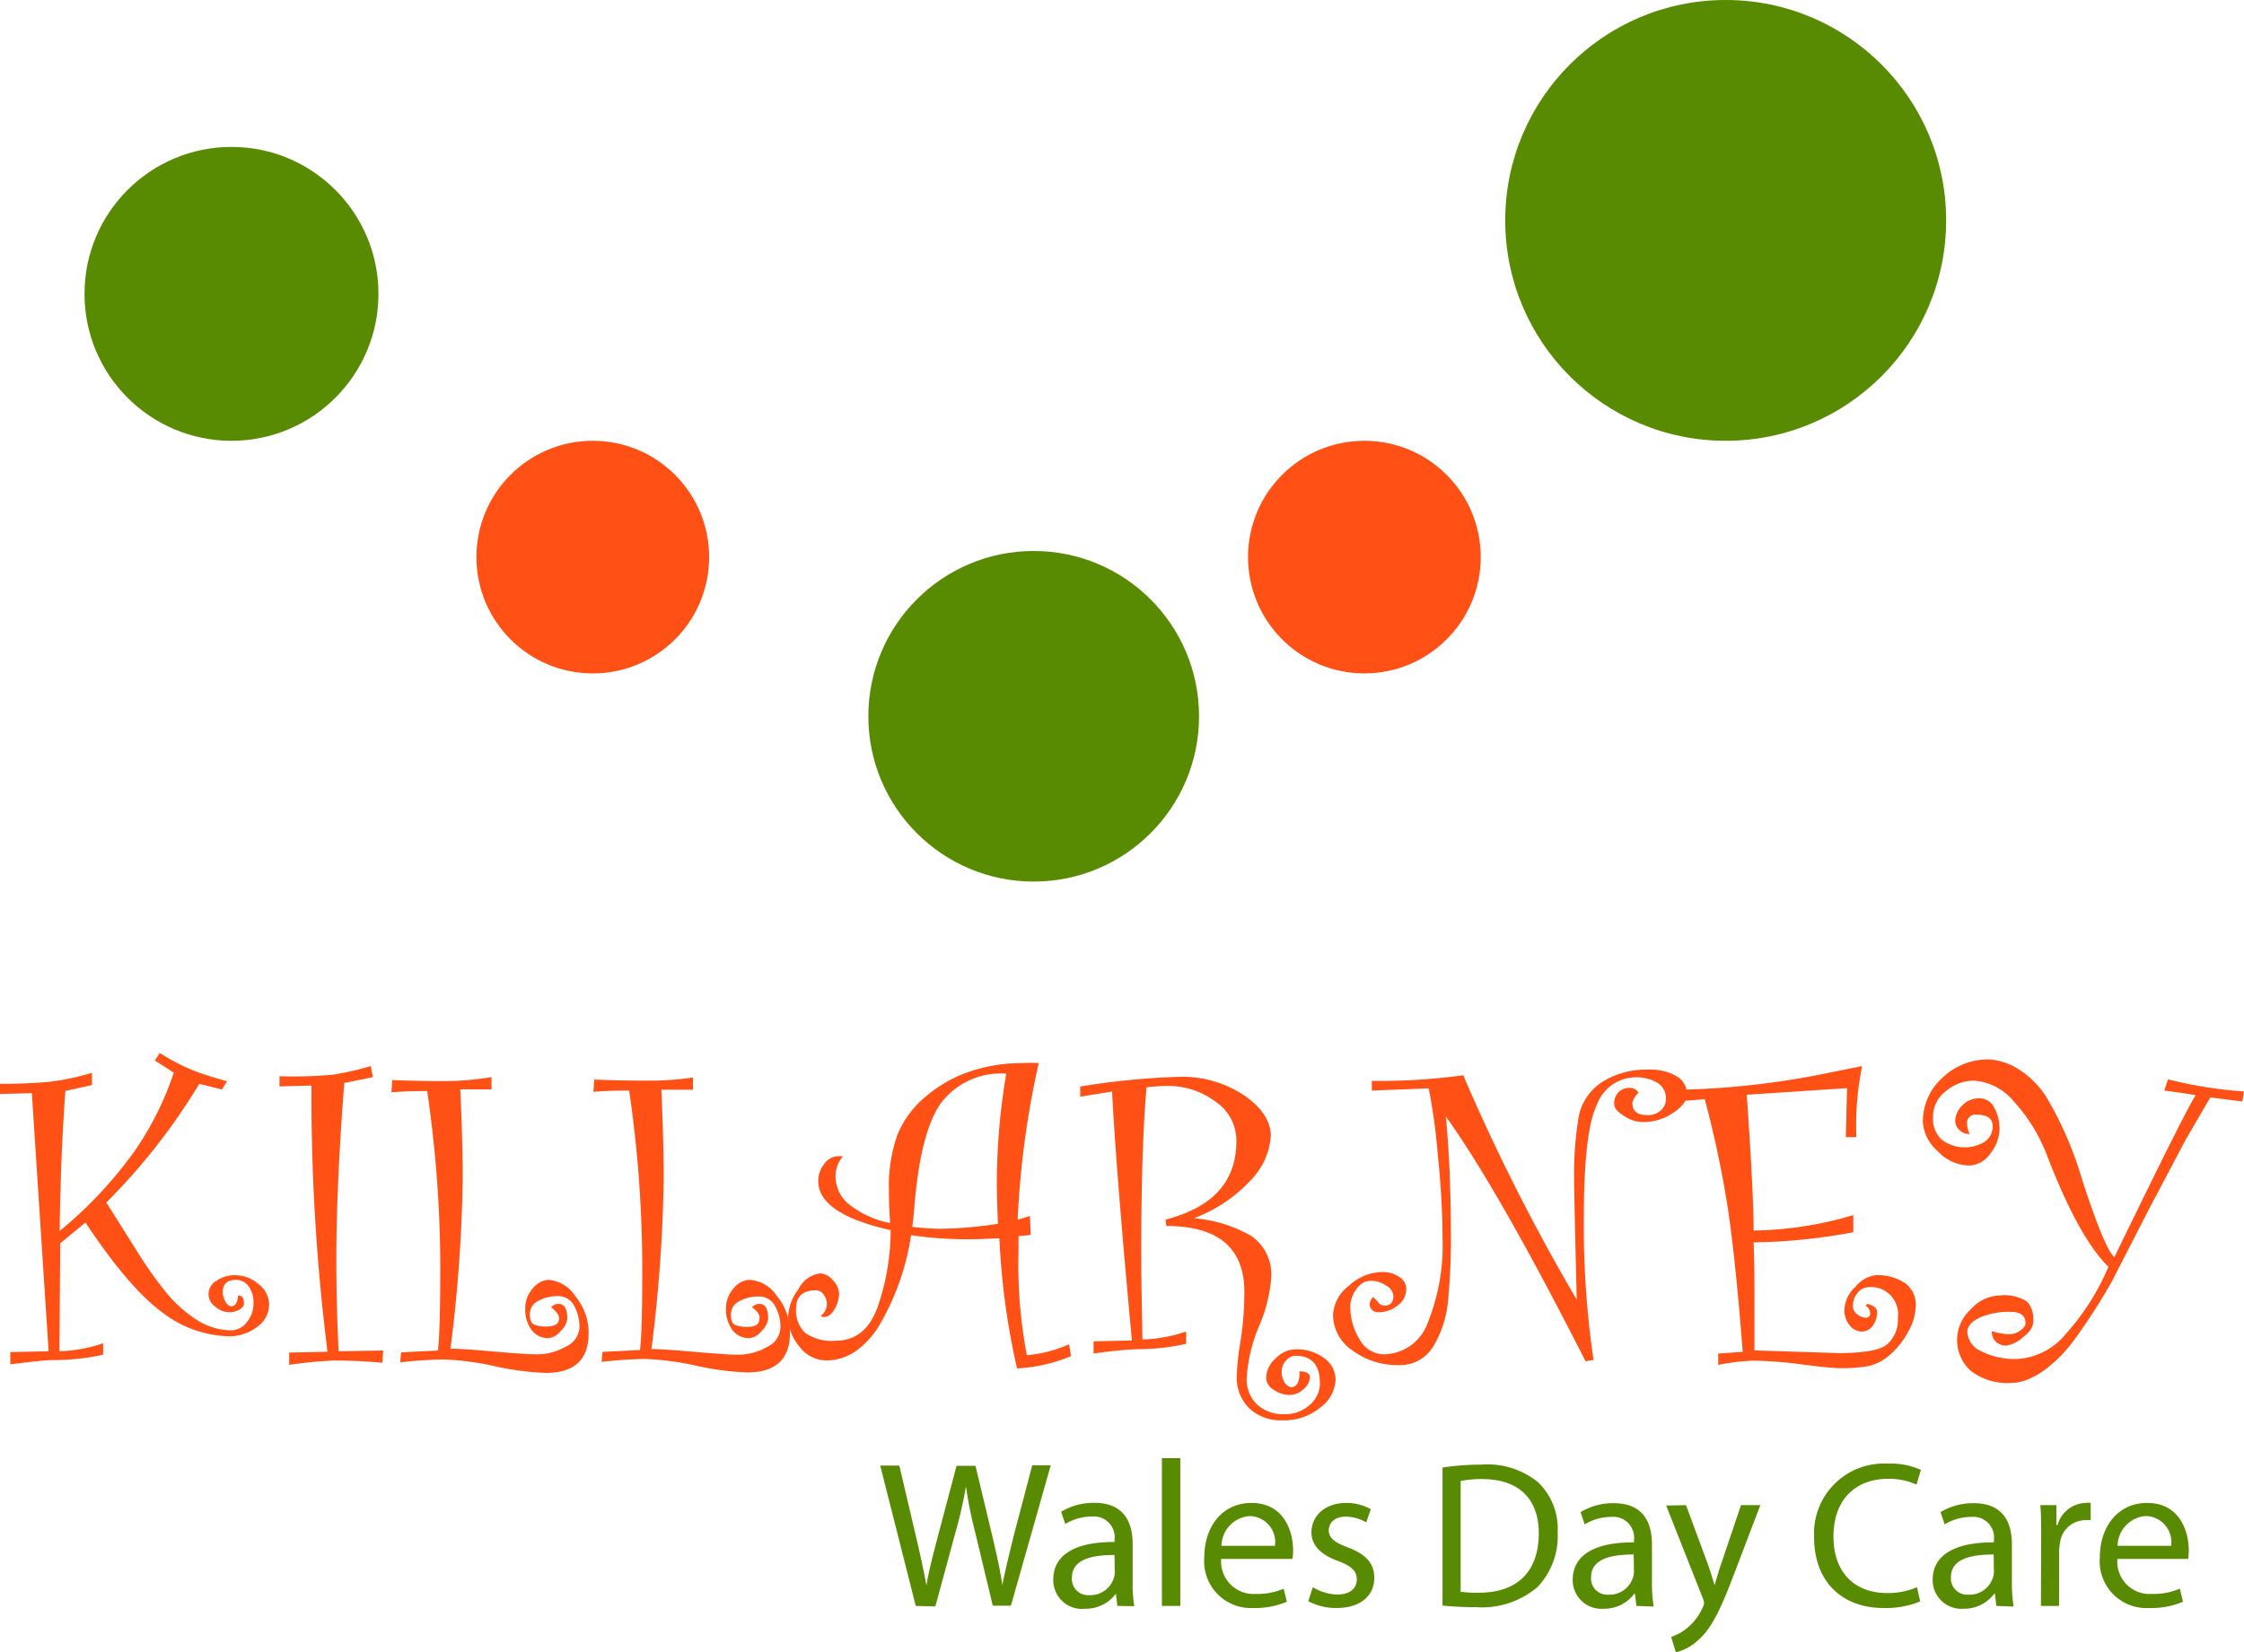 <svg xmlns="http://www.w3.org/2000/svg" viewBox="0 0 183.22 134.92"><defs><style>.cls-1{fill:#ff5015;}.cls-2{fill:#588b02;}</style></defs><title>Asset 13</title><g id="Layer_2" data-name="Layer 2"><g id="Layer_1-2" data-name="Layer 1"><path class="cls-1" d="M19.44,105.8c.32,0,.48.22.48.65,0,.19-.12.35-.36.5a1.56,1.56,0,0,1-.87.22,1.69,1.69,0,0,1-1.12-.46,1.23,1.23,0,0,1,.1-2.1,2.54,2.54,0,0,1,1.53-.46,2.91,2.91,0,0,1,1.9.72,2.11,2.11,0,0,1,.87,1.65,2.23,2.23,0,0,1-1,1.87,3.77,3.77,0,0,1-2.2.75,9.27,9.27,0,0,1-5.58-2q-2.7-2-6.21-7.29l-2.06,1.69-.07,8.82a12.21,12.21,0,0,0,3.57-.65v.93a18.6,18.6,0,0,1-4,.44c-.59,0-1.79.12-3.58.35v-1l3.13-.07L2.6,89.28,0,89.35v-.83c1.89,0,3.25-.09,4.07-.17a20.42,20.42,0,0,0,3.44-.73v1l-2.17.48c-.25,3.32-.41,7.14-.47,11.44A34.31,34.31,0,0,0,11,94a25.47,25.47,0,0,0,3.19-6.39l-1.55-1,.41-.61A16.16,16.16,0,0,0,16,87.51c.78.29,1.63.55,2.54.8l-.42.67-1.85-.46a50.42,50.42,0,0,1-7.59,9.69l2.6,4.13a31.85,31.85,0,0,0,2.38,3.33,10.62,10.62,0,0,0,2.44,2.15,5.2,5.2,0,0,0,2.81.83,1.62,1.62,0,0,0,1.25-.67,2.43,2.43,0,0,0,.54-1.56,2.25,2.25,0,0,0-.39-1.35,1.26,1.26,0,0,0-1.05-.54c-.71,0-1.07.34-1.07,1a1.57,1.57,0,0,0,.21.77c.14.25.3.38.47.38C19.2,106.7,19.39,106.4,19.44,105.8Z"/><path class="cls-1" d="M31.29,110.3l-.07,1q-1.89-.18-4-.18a36.06,36.06,0,0,0-3.61.35v-1l3.13-.07a168,168,0,0,1-1.31-21.74l-2.61.07,0-.83a34.41,34.41,0,0,0,4.45-.14,24.63,24.63,0,0,0,3-.69l.18.9-2.34.48q-.64,8.24-.65,14.34c0,2.48.06,5,.19,7.57Z"/><path class="cls-1" d="M45,106.77a.77.77,0,0,1,.59-.28c.49,0,.73.4.73,1.21a1.66,1.66,0,0,1-.54,1,1.47,1.47,0,0,1-1,.59,1.67,1.67,0,0,1-1.36-.65,2.73,2.73,0,0,1-.53-1.81,2.36,2.36,0,0,1,.61-1.6,1.75,1.75,0,0,1,1.32-.7A2.91,2.91,0,0,1,47,105.9a4.65,4.65,0,0,1,1.06,3q0,3.23-3.5,3.23a22.84,22.84,0,0,1-4.17-.55,22.82,22.82,0,0,0-4.18-.55,34.34,34.34,0,0,0-3.54.24l.08-.82,3-.15q.2-1.38.2-7.13a100.83,100.83,0,0,0-1.07-14.06c-.67,0-1.65,0-2.92.1l.07-1c1.5.06,2.93.09,4.3.09a24.52,24.52,0,0,0,3.8-.33v1H37.58q.2,4.13.2,7.31a122.86,122.86,0,0,1-1,13.87c.64,0,1.81.08,3.52.23s2.86.23,3.44.23a4.7,4.7,0,0,0,2.5-.65,1.81,1.81,0,0,0,1.07-1.52,3.49,3.49,0,0,0-.46-1.84,1.44,1.44,0,0,0-1.29-.74,3.19,3.19,0,0,0-1.62.39,1.2,1.2,0,0,0-.68,1.09c0,.44.11.72.33.83a2.39,2.39,0,0,0,1,.17c.71,0,1.06-.22,1.06-.65Q45.67,107.3,45,106.77Z"/><path class="cls-1" d="M61.4,106.77a.81.81,0,0,1,.6-.28c.48,0,.72.4.72,1.21a1.66,1.66,0,0,1-.54,1,1.43,1.43,0,0,1-1,.59,1.69,1.69,0,0,1-1.37-.65,2.79,2.79,0,0,1-.53-1.81,2.36,2.36,0,0,1,.61-1.6,1.75,1.75,0,0,1,1.32-.7,2.9,2.9,0,0,1,2.23,1.33,4.6,4.6,0,0,1,1.06,3q0,3.23-3.5,3.23a22.84,22.84,0,0,1-4.17-.55,22.72,22.72,0,0,0-4.18-.55,34,34,0,0,0-3.53.24l.07-.82,3.06-.15q.2-1.38.19-7.13a100.83,100.83,0,0,0-1.07-14.06c-.67,0-1.64,0-2.92.1l.07-1c1.5.06,2.94.09,4.31.09A24.5,24.5,0,0,0,56.58,88v1H54c.12,2.75.19,5.19.19,7.31a122.86,122.86,0,0,1-1,13.87c.64,0,1.82.08,3.53.23s2.85.23,3.44.23a4.73,4.73,0,0,0,2.5-.65,1.81,1.81,0,0,0,1.06-1.52,3.4,3.4,0,0,0-.46-1.84,1.43,1.43,0,0,0-1.28-.74,3.22,3.22,0,0,0-1.63.39,1.19,1.19,0,0,0-.67,1.09c0,.44.1.72.32.83a2.47,2.47,0,0,0,1,.17c.7,0,1-.22,1-.65Q62.12,107.3,61.4,106.77Z"/><path class="cls-1" d="M87.45,110.76a13.27,13.27,0,0,1-4.41,1,59.45,59.45,0,0,1-1.44-10.62c-.49,0-1.29.07-2.39.07a30.37,30.37,0,0,1-4.82-.33,20.61,20.61,0,0,1-2.73,7.59c-1.19,1.76-2.6,2.64-4.21,2.64A2.76,2.76,0,0,1,65.29,110a3.82,3.82,0,0,1-.94-2.45,4,4,0,0,1,.85-2.27A2.29,2.29,0,0,1,67,104a1.47,1.47,0,0,1,1,.56,1.63,1.63,0,0,1,.51,1.08,2.64,2.64,0,0,1-.36,1.27c-.25.44-.54.66-.88.66a.69.69,0,0,1-.27-.1,1.17,1.17,0,0,0,.51-1,1.25,1.25,0,0,0-.26-.73.76.76,0,0,0-.6-.36c-1.1,0-1.65.49-1.65,1.48a2.51,2.51,0,0,0,.74,2,3.78,3.78,0,0,0,2.49.64q2.52,0,3.49-2.94a19.23,19.23,0,0,0,1-6.09q-5.91-1.33-5.91-4a2.22,2.22,0,0,1,.49-1.41,1.43,1.43,0,0,1,1.16-.63h.37a2.54,2.54,0,0,0-.61,1.68,2.94,2.94,0,0,0,1.19,2.32,7.74,7.74,0,0,0,3.27,1.46c-.07-.9-.1-1.8-.1-2.7a12.68,12.68,0,0,1,.68-4.48,7.94,7.94,0,0,1,2.31-3.14,10.81,10.81,0,0,1,3.63-2.06,13,13,0,0,1,4.14-.68,12.85,12.85,0,0,1,1.47,0,72.94,72.94,0,0,0-1.72,12.78c.21-.05.53-.15,1-.3l.07,1.55-1,.1v1.27a39.48,39.48,0,0,0,.68,8.45,10.63,10.63,0,0,0,3.45-.89ZM82.16,87.69a6.13,6.13,0,0,0-5,2c-1.29,1.4-2.13,4.35-2.5,8.82-.06.79-.12,1.35-.18,1.69a21.41,21.41,0,0,0,2.3.16,34.18,34.18,0,0,0,4.7-.41q-.09-2.08-.09-3.27A53.63,53.63,0,0,1,82.16,87.69Z"/><path class="cls-1" d="M106.1,112c.56,0,.85.19.85.46a1.33,1.33,0,0,1-.53,1,1.66,1.66,0,0,1-1.11.47,2.31,2.31,0,0,1-1.31-.42,1.18,1.18,0,0,1-.62-1,2.16,2.16,0,0,1,.77-1.56,2.34,2.34,0,0,1,1.64-.75,3.69,3.69,0,0,1,2.32.72,2.16,2.16,0,0,1,.94,1.76,3,3,0,0,1-1.28,2.3A4.6,4.6,0,0,1,104.7,116a3.73,3.73,0,0,1-2.72-1,3.5,3.5,0,0,1-1-2.61,20.13,20.13,0,0,1,.31-2.86,26.43,26.43,0,0,0,.31-4q0-5.4-6.37-5.4l-.07-.52c3.86-1,5.79-3.11,5.79-6.42a3.84,3.84,0,0,0-1.74-3.24,6.44,6.44,0,0,0-3.87-1.26,16.53,16.53,0,0,0-1.72.11q-.45,4.77-.44,14.29,0,.91.1,6.31a12.21,12.21,0,0,0,3.57-.65v1a17.78,17.78,0,0,1-3.95.44,33.86,33.86,0,0,0-3.61.36v-1l3.13-.07q-1.27-13.61-1.62-20.33l-2.6.42v-.83a60.3,60.3,0,0,1,8-.79,9.12,9.12,0,0,1,5.41,1.53c1.43,1,2.15,2.11,2.15,3.29a5.71,5.71,0,0,1-1.66,3.64,12,12,0,0,1-4.63,3.09,11,11,0,0,1,4.75,1.48,3.83,3.83,0,0,1,1.57,3.42,12.53,12.53,0,0,1-1,3.94,12.84,12.84,0,0,0-1,4.24,2.84,2.84,0,0,0,.83,2.11,3.11,3.11,0,0,0,2.27.81,2.94,2.94,0,0,0,2.06-.77,2.31,2.31,0,0,0,.82-1.73c0-1.51-.65-2.27-2-2.27a1,1,0,0,0-.76.39,1.26,1.26,0,0,0-.36.88,1.61,1.61,0,0,0,.25.93.74.74,0,0,0,.59.37C105.94,113.22,106.12,112.8,106.1,112Z"/><path class="cls-1" d="M128.74,106.15q-.21-8.3-.21-9.56a28.37,28.37,0,0,1,.38-5.45,4.36,4.36,0,0,1,1.92-2.78,6.75,6.75,0,0,1,3.82-1,4.15,4.15,0,0,1,2.24.54,1.67,1.67,0,0,1,.85,1.48c0,.47-.36,1-1.09,1.48a4.31,4.31,0,0,1-2.58.78,2.75,2.75,0,0,1-1.47-.5c-.53-.33-.8-.64-.8-.94a1.31,1.31,0,0,1,.35-1,1.27,1.27,0,0,1,.92-.35.82.82,0,0,1,.72.4,1.54,1.54,0,0,0-.51.82c0,.67.4,1,1.19,1a1.55,1.55,0,0,0,1.15-.39,1.23,1.23,0,0,0,.4-.94,1.44,1.44,0,0,0-.69-1.3,3.32,3.32,0,0,0-1.82-.45,3.38,3.38,0,0,0-3.11,2.2q-1.08,2.19-1.08,9.21a74.62,74.62,0,0,0,.79,11.67l-.65.11q-7.11-14-11.41-20c.27,2.81.41,6,.41,9.53a51,51,0,0,1-.24,5.64,8.76,8.76,0,0,1-1.18,3.59,3.16,3.16,0,0,1-2.91,1.55,6.1,6.1,0,0,1-3.68-1.18,3.53,3.53,0,0,1-1.61-2.92,3.18,3.18,0,0,1,1.29-2.37,4.09,4.09,0,0,1,2.74-1.13,2.41,2.41,0,0,1,1.36.39,1.16,1.16,0,0,1,.59,1,1.66,1.66,0,0,1-.67,1.32,2.47,2.47,0,0,1-1.67.57.6.6,0,0,1-.46-.2.61.61,0,0,1-.19-.45.88.88,0,0,1,.28-.58,2.11,2.11,0,0,1,.38.38.75.75,0,0,0,.52.32c.5,0,.76-.27.76-.8a1.08,1.08,0,0,0-.61-.85,2.25,2.25,0,0,0-1.22-.39,1.44,1.44,0,0,0-1.19.69,2.42,2.42,0,0,0-.5,1.4,5,5,0,0,0,.76,2.7,2.28,2.28,0,0,0,2,1.22,3.85,3.85,0,0,0,3.56-2.57,16.88,16.88,0,0,0,1.21-7q0-3-.41-7a47,47,0,0,0-.72-5.15l-4.64.18v-.79a50.67,50.67,0,0,0,7.46-.46A163.62,163.62,0,0,0,128.74,106.15Z"/><path class="cls-1" d="M152.47,106.49c.53.14.79.35.79.65a1.83,1.83,0,0,1-.35,1.13,1.08,1.08,0,0,1-.91.48,1.26,1.26,0,0,1-1-.54,1.92,1.92,0,0,1-.41-1.2,2.72,2.72,0,0,1,.92-1.93,2.53,2.53,0,0,1,1.61-.93,4.06,4.06,0,0,1,2.42.64,2.16,2.16,0,0,1,.88,1.87,4.46,4.46,0,0,1-.66,2.17,6.41,6.41,0,0,1-1.51,1.87,3.84,3.84,0,0,1-1.7.87,12.21,12.21,0,0,1-2.39.17c-.45,0-1.48-.1-3.09-.31a32.69,32.69,0,0,0-3.87-.3,16.37,16.37,0,0,0-2.91.35v-.93l2-.14q-.57-7.39-1.19-11.57a85.71,85.71,0,0,0-1.91-9.07l-1.88.16V89a66.68,66.68,0,0,0,10.78-1.14l3.95-.79a24.24,24.24,0,0,0-.47,5.8h-.86l.1-4-8.19.54c.38,5.4.56,9.1.56,11.09a29.63,29.63,0,0,0,8.14-1.26v1.4a47.32,47.32,0,0,1-8.14.83c.05,1.2.07,2.74.07,4.62q0,2.09,0,4.2l6.84.22c2.11,0,3.45-.24,4-.72a2.68,2.68,0,0,0,.87-2.17,2.21,2.21,0,0,0-2.51-2.48,1.09,1.09,0,0,0-.77.45,1.59,1.59,0,0,0-.39,1.07.82.82,0,0,0,.37.7,1.11,1.11,0,0,0,.66.26.33.33,0,0,0,.37-.38.63.63,0,0,0-.37-.58Z"/><path class="cls-1" d="M183.22,89.14l-.14.82-2.61-.33-2,3.43-2.94,5.56-3.12,6.08a47,47,0,0,1-2.58,4.07,16.8,16.8,0,0,1-1.38,1.77,14.2,14.2,0,0,1-1.27,1.17,6.94,6.94,0,0,1-1.47.89,3.62,3.62,0,0,1-1.53.35,4.88,4.88,0,0,1-3.28-1,3.38,3.38,0,0,1,0-5,3.3,3.3,0,0,1,2.41-1.15,3.4,3.4,0,0,1,2.22.52A2.16,2.16,0,0,1,166,108c0,.39-.28.8-.86,1.24a2.57,2.57,0,0,1-1.33.66,1.2,1.2,0,0,1-.85-.32,1.12,1.12,0,0,1-.33-.86,5.72,5.72,0,0,0,1.33.25,1.56,1.56,0,0,0,1-.31c.28-.2.42-.4.42-.59,0-.62-.41-.93-1.25-.93a5.87,5.87,0,0,0-2.5.48c-.69.33-1,.72-1,1.17a1.83,1.83,0,0,0,1.14,1.57,6,6,0,0,0,2.92.63,5.52,5.52,0,0,0,4-2.07,19.43,19.43,0,0,0,3.46-5.46c-1.59-1.55-3.23-4.51-4.92-8.85a14,14,0,0,0-2.81-4.66,4.64,4.64,0,0,0-3.27-1.69,3.52,3.52,0,0,0-2.26.85,2.6,2.6,0,0,0-1.06,2.14,2.33,2.33,0,0,0,.71,1.83,3.12,3.12,0,0,0,3.54.15,1.53,1.53,0,0,0,.62-1.26c0-.62-.44-.93-1.33-.93a.67.67,0,0,0-.76.75,2,2,0,0,0,.21.83,1.12,1.12,0,0,1-.85-.34,1,1,0,0,1-.33-.7,1.83,1.83,0,0,1,.57-1.29,1.9,1.9,0,0,1,1.44-.59,1.34,1.34,0,0,1,1.18.77,3.58,3.58,0,0,1,.43,1.8,3.28,3.28,0,0,1-.74,1.92,2.16,2.16,0,0,1-1.77,1A3.55,3.55,0,0,1,158.2,94,3.38,3.38,0,0,1,157,91.61a4.8,4.8,0,0,1,1.57-3.56,5.35,5.35,0,0,1,3.86-1.52,5,5,0,0,1,2.19.68,7.27,7.27,0,0,1,2.54,2.52A29.15,29.15,0,0,1,170,96.34c1.24,3.8,2.11,5.91,2.64,6.33q6-12.36,6.64-13.22c-.47-.09-1.33-.22-2.57-.38l.3-.92A34.32,34.32,0,0,0,183.22,89.14Z"/><path class="cls-2" d="M74.77,131.16l-2.9-11.46h1.56l1.36,5.8c.34,1.43.65,2.86.85,4h0c.18-1.14.54-2.5.93-4l1.53-5.78h1.55l1.39,5.82c.32,1.36.63,2.72.8,3.92h0c.24-1.25.57-2.53.92-4l1.52-5.78h1.51l-3.25,11.46H81.06l-1.44-6a33.78,33.78,0,0,1-.75-3.74h0A36.85,36.85,0,0,1,78,125.2l-1.63,6Z"/><path class="cls-2" d="M91.23,131.16l-.12-1h0a3.05,3.05,0,0,1-2.51,1.23A2.34,2.34,0,0,1,86,129c0-2,1.77-3.08,5-3.06v-.17a1.7,1.7,0,0,0-1.87-1.91,4.16,4.16,0,0,0-2.15.61l-.34-1a5.14,5.14,0,0,1,2.71-.73c2.51,0,3.13,1.71,3.13,3.36v3.08a11.83,11.83,0,0,0,.13,2ZM91,127c-1.63,0-3.48.26-3.48,1.86a1.32,1.32,0,0,0,1.41,1.42,2,2,0,0,0,2-1.37,1.4,1.4,0,0,0,.09-.48Z"/><path class="cls-2" d="M94.87,119.09h1.5v12.07h-1.5Z"/><path class="cls-2" d="M99.71,127.32a2.65,2.65,0,0,0,2.83,2.86,5.33,5.33,0,0,0,2.27-.43l.26,1.07a6.66,6.66,0,0,1-2.74.51,3.82,3.82,0,0,1-4-4.15c0-2.48,1.46-4.43,3.85-4.43,2.69,0,3.4,2.36,3.4,3.87a5.09,5.09,0,0,1-.05.7Zm4.39-1.07a2.13,2.13,0,0,0-2.07-2.43,2.48,2.48,0,0,0-2.3,2.43Z"/><path class="cls-2" d="M107.19,129.63a4,4,0,0,0,2,.6c1.08,0,1.59-.55,1.59-1.23s-.42-1.1-1.53-1.51c-1.48-.53-2.17-1.34-2.17-2.33,0-1.33,1.07-2.41,2.84-2.41a4,4,0,0,1,2,.51l-.37,1.08a3.28,3.28,0,0,0-1.69-.47c-.88,0-1.37.51-1.37,1.12s.49,1,1.56,1.39c1.43.55,2.16,1.26,2.16,2.49,0,1.44-1.12,2.46-3.08,2.46a4.69,4.69,0,0,1-2.31-.56Z"/><path class="cls-2" d="M117.78,119.86a20.83,20.83,0,0,1,3.15-.24,6.54,6.54,0,0,1,4.64,1.43,5.26,5.26,0,0,1,1.61,4.11,6,6,0,0,1-1.64,4.45,7,7,0,0,1-5.07,1.65,25.46,25.46,0,0,1-2.69-.13ZM119.26,130a9.26,9.26,0,0,0,1.5.08c3.16,0,4.88-1.76,4.88-4.86,0-2.7-1.52-4.42-4.64-4.42a8,8,0,0,0-1.74.16Z"/><path class="cls-2" d="M133.61,131.16l-.12-1h-.05a3.05,3.05,0,0,1-2.51,1.23,2.34,2.34,0,0,1-2.52-2.36c0-2,1.77-3.08,5-3.06v-.17a1.7,1.7,0,0,0-1.87-1.91,4.16,4.16,0,0,0-2.15.61l-.34-1a5.14,5.14,0,0,1,2.71-.73c2.51,0,3.12,1.71,3.12,3.36v3.08a11.77,11.77,0,0,0,.14,2Zm-.22-4.2c-1.63,0-3.48.26-3.48,1.86a1.32,1.32,0,0,0,1.41,1.42,2,2,0,0,0,2-1.37,1.4,1.4,0,0,0,.09-.48Z"/><path class="cls-2" d="M137.66,122.93l1.8,4.86c.19.55.39,1.2.53,1.69h0c.15-.49.32-1.12.53-1.72l1.63-4.83h1.58l-2.24,5.87c-1.07,2.82-1.81,4.26-2.83,5.15a4.15,4.15,0,0,1-1.83,1l-.38-1.26a4,4,0,0,0,1.31-.73,4.47,4.47,0,0,0,1.26-1.67,1,1,0,0,0,.12-.35,1.15,1.15,0,0,0-.1-.39l-3-7.59Z"/><path class="cls-2" d="M156.78,130.79a7.36,7.36,0,0,1-3,.54c-3.23,0-5.66-2-5.66-5.79a5.7,5.7,0,0,1,6-6,6,6,0,0,1,2.72.51l-.36,1.2a5.42,5.42,0,0,0-2.31-.47c-2.69,0-4.47,1.71-4.47,4.72,0,2.81,1.61,4.61,4.4,4.61a6,6,0,0,0,2.42-.48Z"/><path class="cls-2" d="M163,131.16l-.12-1h-.05a3.06,3.06,0,0,1-2.52,1.23,2.34,2.34,0,0,1-2.51-2.36c0-2,1.77-3.08,5-3.06v-.17a1.7,1.7,0,0,0-1.87-1.91,4.16,4.16,0,0,0-2.15.61l-.34-1a5.14,5.14,0,0,1,2.71-.73c2.51,0,3.12,1.71,3.12,3.36v3.08a11.77,11.77,0,0,0,.14,2Zm-.22-4.2c-1.63,0-3.49.26-3.49,1.86a1.33,1.33,0,0,0,1.42,1.42,2,2,0,0,0,2-1.37,1.4,1.4,0,0,0,.09-.48Z"/><path class="cls-2" d="M166.66,125.5c0-1,0-1.8-.07-2.57h1.31l0,1.62H168a2.45,2.45,0,0,1,2.28-1.8,1.34,1.34,0,0,1,.42,0v1.41a1.91,1.91,0,0,0-.51,0,2.09,2.09,0,0,0-2,1.92,3.6,3.6,0,0,0-.07.7v4.38h-1.48Z"/><path class="cls-2" d="M172.88,127.32a2.64,2.64,0,0,0,2.82,2.86,5.38,5.38,0,0,0,2.28-.43l.26,1.07a6.66,6.66,0,0,1-2.74.51,3.82,3.82,0,0,1-4.05-4.15c0-2.48,1.47-4.43,3.86-4.43,2.69,0,3.4,2.36,3.4,3.87a5.09,5.09,0,0,1-.05.7Zm4.39-1.07a2.13,2.13,0,0,0-2.08-2.43,2.47,2.47,0,0,0-2.29,2.43Z"/><circle class="cls-2" cx="18.9" cy="24" r="12"/><circle class="cls-1" cx="48.4" cy="45.5" r="9.5"/><circle class="cls-2" cx="84.4" cy="58.5" r="13.5"/><circle class="cls-1" cx="111.4" cy="45.5" r="9.5"/><circle class="cls-2" cx="140.9" cy="18" r="18"/></g></g></svg>